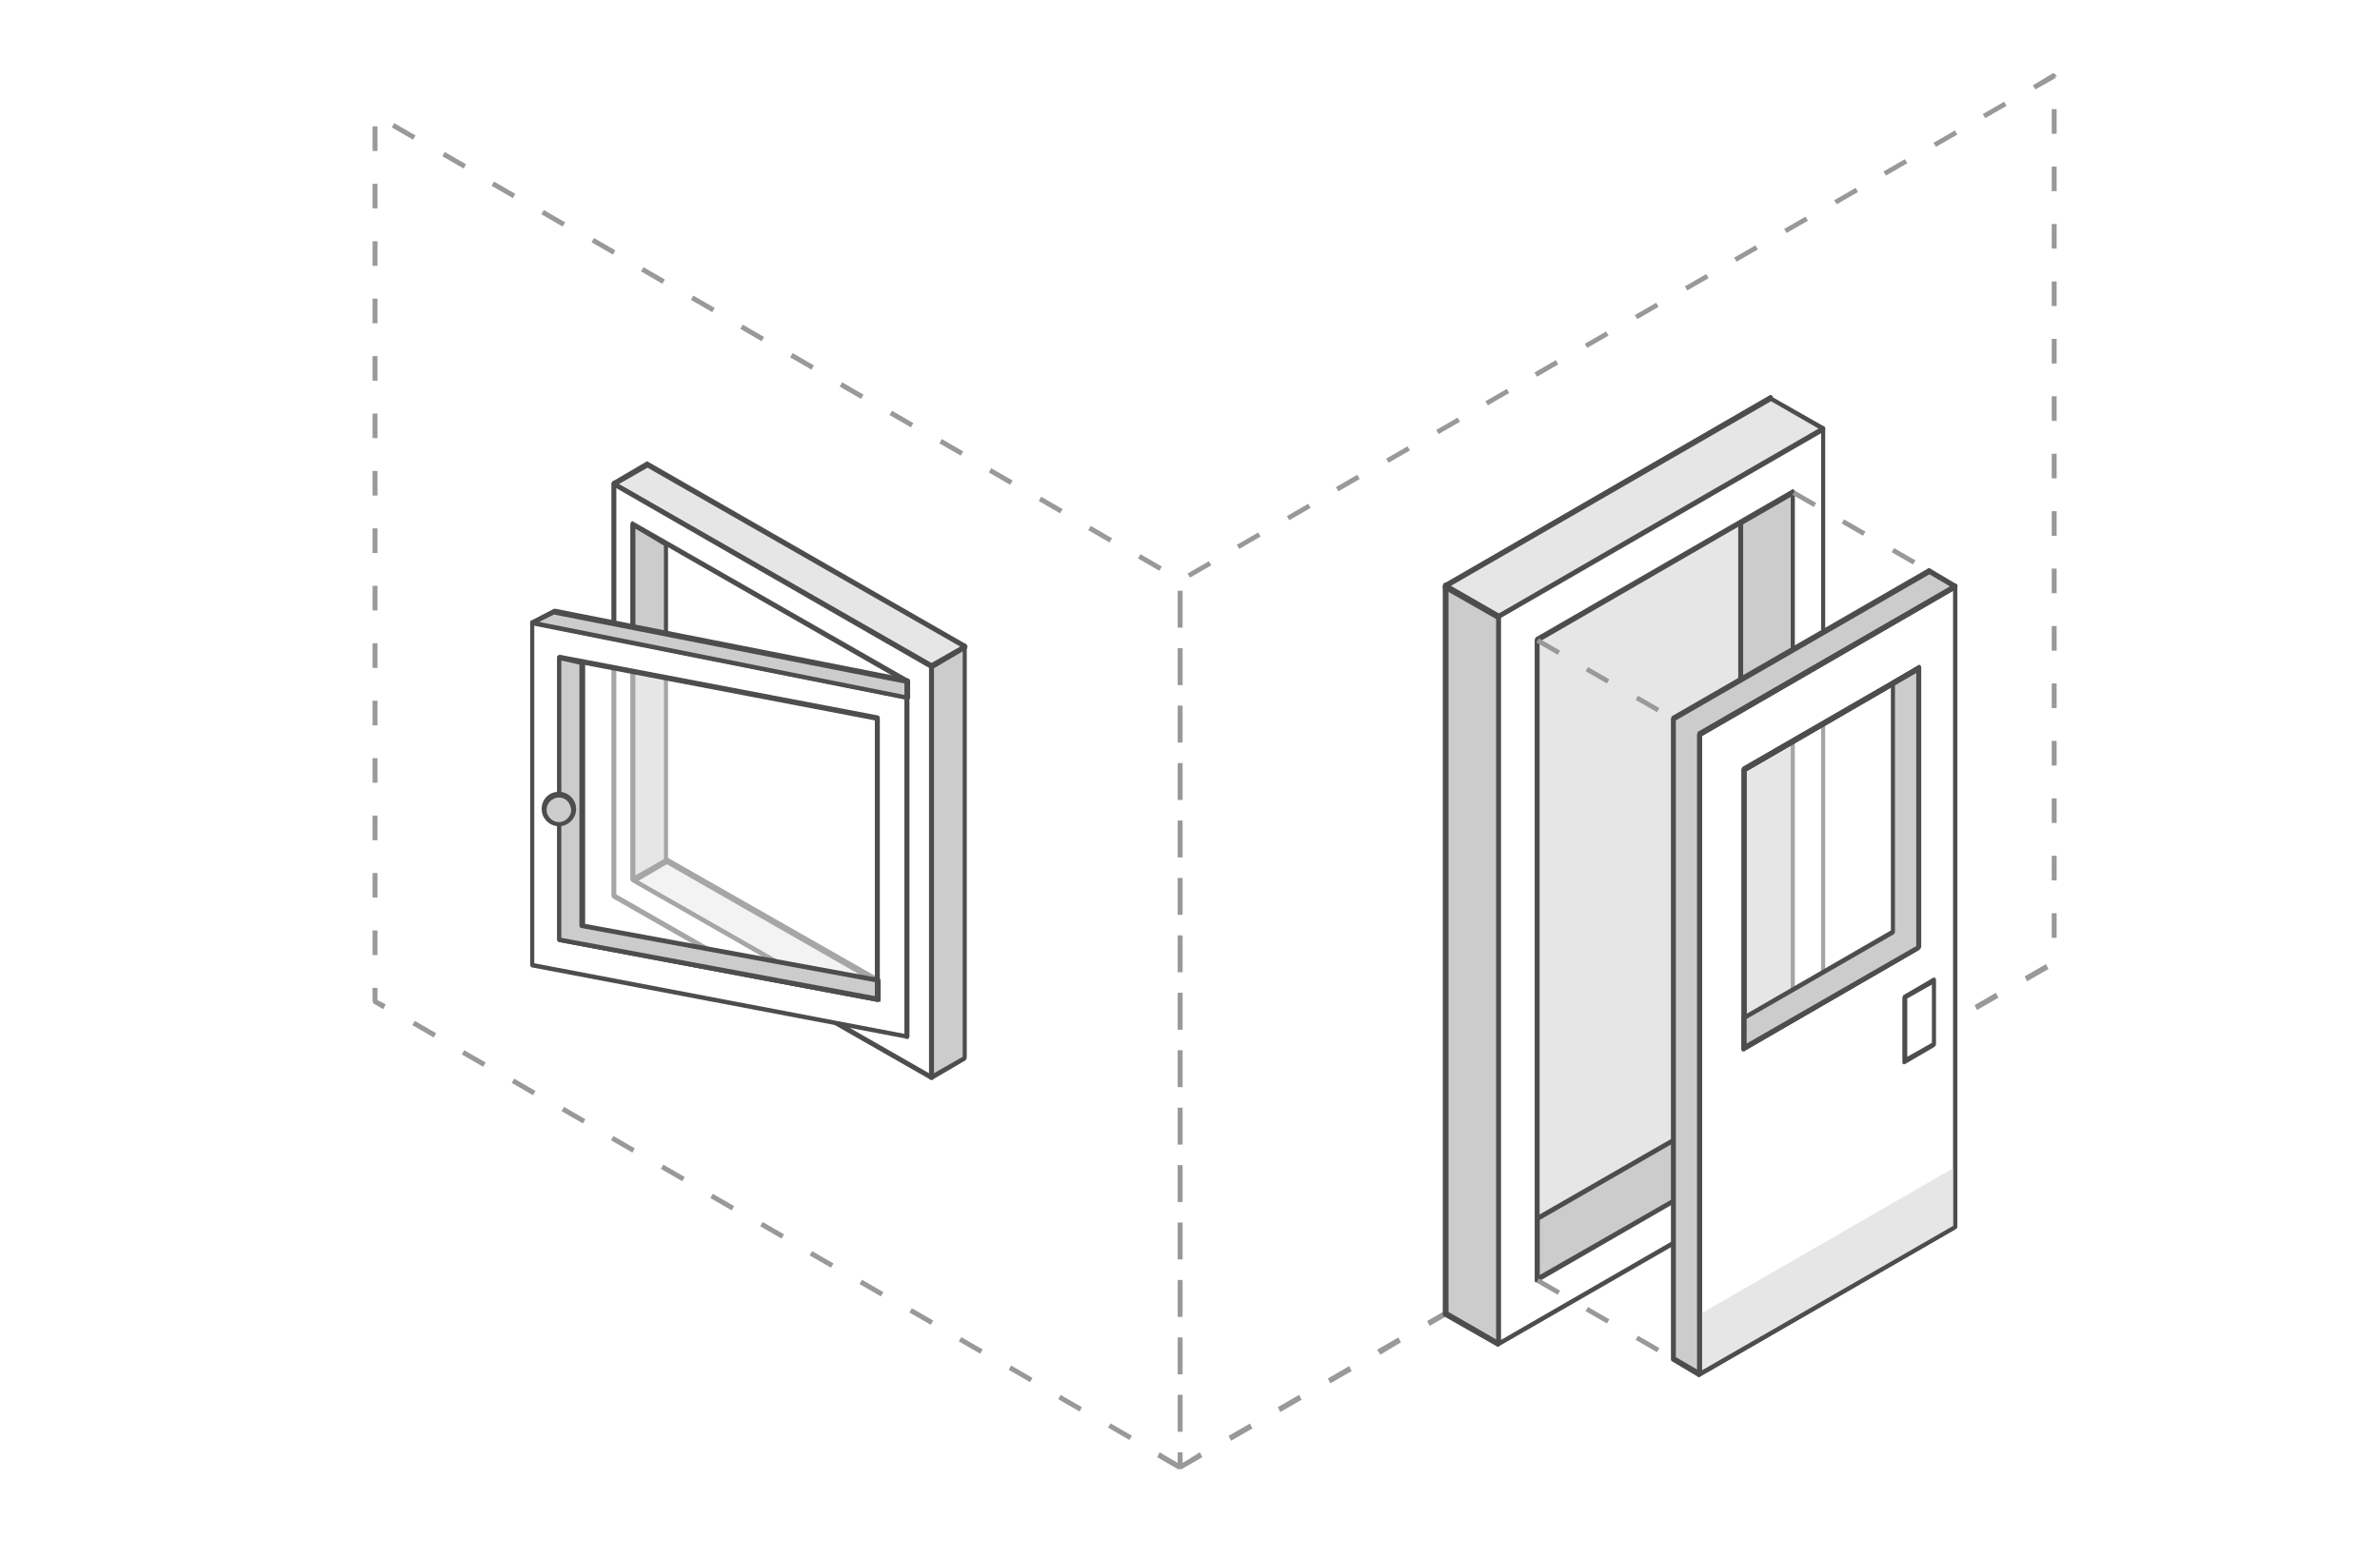 <svg enable-background="new 0 0 290 190" viewBox="0 0 290 190" xmlns="http://www.w3.org/2000/svg"><path d="m0 0h290v190h-290z" fill="#fff"/><path d="m176.2 160.1 39.1-28.8.5-82.7-39.6 22.8z" fill="#e6e6e6"/><path d="m176.2 160.4h-.1c-.1-.1-.2-.2-.2-.3v-88.7c0-.1.1-.2.1-.3l39.6-22.9c.1-.1.2-.1.3 0s.2.2.1.3l-.4 82.7c0 .1 0 .2-.1.2l-39.2 28.8c0 .2-.1.2-.1.2zm.3-88.8v87.9l38.6-28.3.4-82.1z" fill="#4d4d4d"/><g fill="#999"><path d="m156.8 62.9.3.5 2.6-1.5-.3-.5z"/><path d="m161.8 168 .3.6 2.6-1.5-.3-.6z"/><path d="m162.8 58.6h3v.6h-3z" transform="matrix(.865 -.501 .501 .865 -7.399 90.239)"/><path d="m167.8 164.5.4.6 2.5-1.5-.3-.6z"/><path d="m168.9 55.9.3.5 2.6-1.5-.3-.5z"/><path d="m149.7 175 .3.6 2.6-1.5-.3-.6z"/><path d="m155.7 171.5.3.6 2.6-1.5-.3-.6z"/><path d="m150.7 66.4.3.5 2.6-1.5-.3-.5z"/><path d="m187 44.6h3v.6h-3z" transform="matrix(.865 -.501 .501 .865 2.879 100.504)"/><path d="m144.7 69.9.3.5 2.6-1.5-.3-.5z"/><path d="m192.1 150.5.3.6 2.6-1.5-.3-.6z"/><path d="m186 153.2h3v.6h-3z" transform="matrix(.865 -.501 .501 .865 -51.701 114.6)"/><path d="m181 48.9.3.5 2.6-1.5-.3-.5z"/><path d="m173.9 161 .3.6 2.6-1.5-.3-.6z"/><path d="m175 52.4.3.5 2.6-1.5-.3-.5z"/><path d="m180 157.5.3.6 2.6-1.5-.3-.6z"/><path d="m144.1 96v-1.5-1.5h-.6v1.5 1.5 1.5h.6z"/><path d="m144.1 138v-1.5-1.5h-.6v1.5 1.5 1.5h.6z"/><path d="m144.1 152v-1.5-1.5h-.6v1.5 1.5 1.5h.6z"/><path d="m144.1 124v-1.5-1.5h-.6v1.5 1.5 1.5h.6z"/><path d="m144.1 131v-1.5-1.5h-.6v1.5 1.5 1.5h.6z"/><path d="m144.1 145v-1.5-1.5h-.6v1.5 1.5 1.5h.6z"/><path d="m144.1 159v-1.5-1.5h-.6v1.5 1.5 1.5h.6z"/><path d="m144.1 173v-1.5-1.5h-.6v1.5 1.5 1.5h.6z"/><path d="m144.1 166v-1.5-1.5h-.6v1.5 1.5 1.5h.6z"/><path d="m144.1 75v-1.5-1.5h-.6v1.5 1.5 1.5h.6z"/><path d="m144.1 89v-1.5-1.5h-.6v1.5 1.5 1.5h.6z"/><path d="m144.1 82v-1.5-1.5h-.6v1.5 1.5 1.5h.6z"/><path d="m144.1 178.3v-1.3h-.6v1.3l-2.2-1.3-.3.6 2.6 1.5.2-.1.1.1 2.6-1.5-.3-.6z"/><path d="m193.1 41.9.3.5 2.6-1.5-.3-.5z"/><path d="m144.1 117v-1.5-1.5h-.6v1.5 1.5 1.5h.6z"/><path d="m144.1 110v-1.5-1.5h-.6v1.5 1.5 1.5h.6z"/><path d="m144.1 103v-1.5-1.5h-.6v1.5 1.5 1.5h.6z"/><path d="m250 83.3h.6v3h-.6z"/><path d="m198.2 147 .3.6 2.6-1.5-.3-.6z"/><path d="m250 76.3h.6v3h-.6z"/><path d="m250 69.3h.6v3h-.6z"/><path d="m250 90.3h.6v3h-.6z"/><path d="m250 111.3h.6v3h-.6z"/><path d="m250 97.3h.6v3h-.6z"/><path d="m250 62.3h.6v3h-.6z"/><path d="m250 104.3h.6v3h-.6z"/><path d="m250 20.3h.6v3h-.6z"/><path d="m250 13.3h.6v3h-.6z"/><path d="m246.7 119 .3.6 2.6-1.5-.3-.6z"/><path d="m250.2 8.9-2.5 1.5.3.5 2.5-1.4-.1-.2h.2v-.1z"/><path d="m250 48.3h.6v3h-.6z"/><path d="m250 55.3h.6v3h-.6z"/><path d="m250 27.3h.6v3h-.6z"/><path d="m250 34.3h.6v3h-.6z"/><path d="m250 41.3h.6v3h-.6z"/><path d="m211.3 31.4.3.5 2.6-1.5-.3-.5z"/><path d="m216.3 136.5.3.6 2.6-1.5-.3-.6z"/><path d="m210.2 139.2h3v.6h-3z" transform="matrix(.865 -.501 .501 .865 -41.422 124.865)"/><path d="m199.2 38.4.3.5 2.6-1.5-.3-.5z"/><path d="m205.3 34.9.3.5 2.6-1.5-.3-.5z"/><path d="m217.4 27.9.3.5 2.6-1.5-.3-.5z"/><path d="m241.6 13.9.3.5 2.6-1.5-.3-.5z"/><path d="m204.2 143.5.3.6 2.6-1.5-.3-.6z"/><path d="m234.5 125.2h3v.6h-3z" transform="matrix(.865 -.501 .501 .865 -31.144 135.129)"/><path d="m229.5 20.9.3.5 2.6-1.5-.3-.5z"/><path d="m235.6 17.4.3.5 2.6-1.5-.3-.5z"/><path d="m240.6 122.5.3.6 2.6-1.5-.3-.6z"/><path d="m222.4 133 .3.6 2.6-1.5-.3-.6z"/><path d="m228.5 129.5.3.6 2.6-1.5-.3-.6z"/><path d="m223.5 24.4.3.5 2.6-1.5-.3-.5z"/><path d="m45.4 78.4h.6v3h-.6z"/><path d="m45.4 71.4h.6v3h-.6z"/><path d="m45.4 85.4h.6v3h-.6z"/><path d="m45.4 64.4h.6v3h-.6z"/><path d="m45.4 99.4h.6v3h-.6z"/><path d="m45.4 92.4h.6v3h-.6z"/><path d="m45.4 113.4h.6v3h-.6z"/><path d="m45.4 22.4h.6v3h-.6z"/><path d="m45.4 15.4h.6v3h-.6z"/><path d="m46 120.4h-.6v1.6l.1.3 1.2.7.3-.6-1-.5z"/><path d="m45.4 29.4h.6v3h-.6z"/><path d="m45.4 43.4h.6v3h-.6z"/><path d="m45.4 50.4h.6v3h-.6z"/><path d="m45.4 36.4h.6v3h-.6z"/><path d="m45.4 57.4h.6v3h-.6z"/><path d="m45.4 106.4h.6v3h-.6z"/><path d="m111.9 159h.6v3h-.6z" transform="matrix(.501 -.866 .866 .501 -82.945 177.208)"/><path d="m117.9 162.5h.6v3h-.6z" transform="matrix(.501 -.866 .866 .501 -82.958 184.174)"/><path d="m115.6 53.1h.6v3h-.6z" transform="matrix(.501 -.866 .866 .501 10.558 127.537)"/><path d="m109.5 49.6h.6v3h-.6z" transform="matrix(.501 -.866 .866 .501 10.579 120.558)"/><path d="m99.7 152h.6v3h-.6z" transform="matrix(.501 -.866 .866 .501 -82.925 163.194)"/><path d="m103.4 46.1h.6v3h-.6z" transform="matrix(.501 -.866 .866 .501 10.589 113.563)"/><path d="m105.8 155.5h.6v3h-.6z" transform="matrix(.501 -.866 .866 .501 -82.934 170.214)"/><path d="m130 169.5h.6v3h-.6z" transform="matrix(.501 -.866 .866 .501 -82.976 198.191)"/><path d="m133.7 63.6h.6v3h-.6z" transform="matrix(.501 -.866 .866 .501 10.537 148.535)"/><path d="m136.1 173h.6v3h-.6z" transform="matrix(.501 -.866 .866 .501 -82.987 205.186)"/><path d="m139.8 67.1h.6v3h-.6z" transform="matrix(.501 -.866 .866 .501 10.514 155.511)"/><path d="m97.4 42.6h.6v3h-.6z" transform="matrix(.501 -.866 .866 .501 10.591 106.557)"/><path d="m124 166h.6v3h-.6z" transform="matrix(.501 -.866 .866 .501 -82.969 191.168)"/><path d="m127.7 60.1h.6v3h-.6z" transform="matrix(.501 -.866 .866 .501 10.547 141.541)"/><path d="m121.6 56.6h.6v3h-.6z" transform="matrix(.501 -.866 .866 .501 10.547 134.53)"/><path d="m61 21.6h.6v3h-.6z" transform="matrix(.501 -.865 .865 .501 10.65 64.588)"/><path d="m63.4 131h.6v3h-.6z" transform="matrix(.501 -.866 .866 .501 -82.861 121.254)"/><path d="m48.9 14.5h.6v3h-.6z" transform="matrix(.501 -.866 .866 .501 10.678 50.608)"/><path d="m93.7 148.5h.6v3h-.6z" transform="matrix(.501 -.866 .866 .501 -82.914 156.201)"/><path d="m55 18.1h.6v3h-.6z" transform="matrix(.501 -.866 .866 .501 10.667 57.602)"/><path d="m51.3 124h.6v3h-.6z" transform="matrix(.501 -.866 .866 .501 -82.838 107.246)"/><path d="m69.5 134.5h.6v3h-.6z" transform="matrix(.501 -.866 .866 .501 -82.87 128.227)"/><path d="m57.3 127.5h.6v3h-.6z" transform="matrix(.501 -.866 .866 .501 -82.851 114.26)"/><path d="m67.1 25.1h.6v3h-.6z" transform="matrix(.501 -.865 .865 .501 10.638 71.581)"/><path d="m87.6 145h.6v3h-.6z" transform="matrix(.501 -.866 .866 .501 -82.903 149.231)"/><path d="m85.3 35.6h.6v3h-.6z" transform="matrix(.501 -.866 .866 .501 10.62 92.58)"/><path d="m91.3 39.1h.6v3h-.6z" transform="matrix(.501 -.866 .866 .501 10.602 99.563)"/><path d="m73.2 28.6h.6v3h-.6z" transform="matrix(.501 -.866 .866 .501 10.641 78.591)"/><path d="m75.5 138h.6v3h-.6z" transform="matrix(.501 -.866 .866 .501 -82.882 135.22)"/><path d="m81.6 141.5h.6v3h-.6z" transform="matrix(.501 -.866 .866 .501 -82.892 142.237)"/><path d="m79.2 32.1h.6v3h-.6z" transform="matrix(.501 -.866 .866 .501 10.631 85.586)"/></g><path d="m218.6 138-31.3 18v-7.4l24.8-14.3z" fill="#ccc"/><path d="m187.3 156.3c-.1 0-.1 0-.2 0-.1-.1-.1-.2-.1-.3v-7.4c0-.1.1-.2.1-.3l24.9-14.3c.1-.1.2-.1.3 0l6.5 3.7c.1.1.1.2.1.3s-.1.2-.2.3l-31.2 18s-.1 0-.2 0zm.3-7.6v6.7l30.4-17.4-5.9-3.4z" fill="#4d4d4d"/><path d="m182.6 163.8v-88.6l-6.4-3.8v88.7z" fill="#ccc"/><path d="m182.6 164.1c-.1 0-.1 0-.2 0l-6.5-3.7c-.1-.1-.1-.2-.1-.3v-88.7c0-.1.1-.2.1-.3.1-.1.2-.1.3 0l6.5 3.7c.1.1.1.2.1.3v88.6c0 .1-.1.2-.1.3s0 .1-.1.1zm-6.1-4.2 5.9 3.4v-88l-5.9-3.4z" fill="#4d4d4d"/><path d="m218.6 138v-78l-6.5 3.7v70.6z" fill="#ccc"/><path d="m218.6 138.3c-.1 0-.1 0-.2 0l-6.5-3.7c-.1-.1-.1-.2-.1-.3v-70.6c0-.1.1-.2.1-.3l6.5-3.7c.1-.1.2-.1.3 0s.1.2.1.3v78c0 .1-.1.2-.1.3zm-6.2-4.2 5.9 3.4v-77l-5.9 3.4z" fill="#4d4d4d"/><path d="m222.2 52.3-39.6 22.9-6.4-3.8 39.6-22.8z" fill="#e6e6e6"/><path d="m182.6 75.5c-.1 0-.1 0-.2 0l-6.5-3.7c-.1-.1-.1-.2-.1-.3s.1-.2.1-.3l39.6-22.9c.1-.1.2-.1.3 0l6.5 3.7c.1.1.1.2.1.3s-.1.2-.1.3l-39.6 22.9s0 0-.1 0zm-5.8-4.1 5.9 3.4 39-22.5-5.9-3.4z" fill="#4d4d4d"/><path d="m182.6 75.2v88.6l39.6-22.8v-88.7zm36 62.8-31.2 18v-78l31.2-18z" fill="#fff"/><path d="m182.6 164.1c-.1 0-.1 0-.2 0-.1-.1-.1-.2-.1-.3v-88.6c0-.1.1-.2.1-.3l39.6-22.9c.1-.1.2-.1.3 0s.1.2.1.3v88.7c0 .1-.1.2-.2.3l-39.6 22.8c.1 0 .1 0 0 0zm.3-88.8v88l39-22.5v-88zm4.4 81c-.1 0-.1 0-.2 0-.1-.1-.1-.2-.1-.3v-78c0-.1.1-.2.1-.3l31.2-18c.1-.1.2-.1.3 0s.1.2.1.3v78c0 .1-.1.2-.2.3zm.3-78.1v77.3l30.6-17.6v-77.4z" fill="#4d4d4d"/><path d="m77.1 107.3 33.4 19v-4.7l-29.3-16.7z" fill="#e6e6e6"/><path d="m110.5 126.6c-.1 0-.1 0-.1 0l-33.4-19.1c-.1-.1-.2-.2-.2-.3s.1-.2.1-.3l4.1-2.4c.1-.1.2-.1.3 0l29.3 16.7c.1.1.2.2.2.3v4.7c0 .1-.1.2-.1.3-.1.1-.1.1-.2.1zm-32.8-19.3 32.5 18.6v-4l-29-16.6z" fill="#4d4d4d"/><path d="m113.5 131.3v-50.1l4.1-2.4v50.1z" fill="#ccc"/><path d="m113.5 131.6c-.1 0-.1 0-.2 0-.1-.1-.1-.2-.1-.3v-50.1c0-.1.1-.2.1-.3l4.1-2.4c.1-.1.2-.1.3 0s.1.2.1.3v50.1c0 .1-.1.2-.1.3l-4.1 2.4s0 0-.1 0zm.3-50.2v49.4l3.5-2v-49.5z" fill="#4d4d4d"/><path d="m77.1 107.3v-43.4l4.1 2.4v38.6z" fill="#ccc"/><path d="m77.1 107.6c-.1 0-.1 0-.2 0-.1-.1-.1-.2-.1-.3v-43.3c0-.1.1-.2.1-.3.1-.1.2-.1.3 0l4.1 2.4c.1.1.1.2.1.3v38.6c0 .1-.1.2-.1.3l-4.1 2.4c0-.2 0-.1-.1-.1zm.3-43.2v42.3l3.5-2v-38.2z" fill="#4d4d4d"/><path d="m74.8 59 38.7 22.2 4.1-2.4-38.7-22.2z" fill="#e6e6e6"/><path d="m113.5 81.5c-.1 0-.1 0-.1 0l-38.7-22.2c-.1-.1-.2-.2-.2-.3s.1-.2.1-.3l4.1-2.4c.1-.1.2-.1.3 0l38.7 22.2c.1.1.2.2.2.3s-.1.2-.1.3l-4.1 2.4c-.1 0-.1 0-.2 0zm-38.1-22.5 38.1 21.8 3.5-2-38.1-21.8z" fill="#4d4d4d"/><path d="m74.8 59v50.2l38.7 22.1v-50.1zm2.3 4.9 33.4 19.1v43.3l-33.4-19.1z" fill="#fff"/><path d="m113.5 131.6c-.1 0-.1 0-.1 0l-38.7-22.1c-.1-.1-.2-.2-.2-.3v-50.2c0-.1.1-.2.1-.3.1-.1.2-.1.3 0l38.7 22.2c.1.1.2.2.2.3v50.1c0 .1-.1.2-.1.3-.1 0-.1 0-.2 0zm-38.4-22.6 38.1 21.8v-49.4l-38.1-21.9zm35.4 17.6c-.1 0-.1 0-.1 0l-33.4-19.1c-.1-.1-.2-.2-.2-.3v-43.3c0-.1.1-.2.1-.3.1-.1.2-.1.3 0l33.4 19.1c.1.1.2.2.2.3v43.3c0 .1-.1.2-.1.3-.1 0-.1 0-.2 0zm-33.1-19.5 32.8 18.7v-42.6l-32.8-18.8z" fill="#4d4d4d"/><path d="m201.9 86.8-2.6-1.5.3-.5 2.6 1.5zm-6.1-3.5-2.6-1.5.3-.5 2.6 1.5zm-6-3.5-2.6-1.5.3-.5 2.6 1.5z" fill="#999"/><path d="m233.1 68.8-2.6-1.5.3-.5 2.6 1.5zm-6.1-3.5-2.6-1.5.3-.5 2.6 1.5zm-6-3.5-2.6-1.5.3-.5 2.6 1.5z" fill="#999"/><path d="m201.9 164.8-2.6-1.5.3-.5 2.6 1.5zm-6.1-3.5-2.6-1.5.3-.5 2.6 1.5zm-6-3.5-2.6-1.5.3-.5 2.6 1.5z" fill="#999"/><g opacity=".5"><path d="m233.9 115.5-21.4 12.3v-34l21.4-12.3z" fill="#fff"/><path d="m212.5 128.1c-.1 0-.1 0-.2 0-.1-.1-.1-.2-.1-.3v-34c0-.1.1-.2.1-.3l21.3-12.3c.1-.1.2-.1.3 0s.1.2.1.3v34c0 .1-.1.2-.2.3l-21.1 12.2c-.1.1-.1.1-.2.1zm.3-34.1v33.3l20.7-11.9v-33.4z" fill="#4d4d4d"/></g><path d="m235.1 69.6-31.2 18v78l3.2 1.9 28-19.8 3.2-76.1zm-1.2 45.9-21.3 12.3v-34l21.3-12.3z" fill="#ccc"/><path d="m207.1 167.8c-.1 0-.1 0-.2 0l-3.2-1.9c-.1-.1-.1-.2-.1-.3v-78c0-.1.1-.2.1-.3l31.2-18c.1-.1.2-.1.3 0l3.2 1.9c.1.1.2.2.1.3l-3.2 76.1c0 .1-.1.2-.1.2l-28 19.8c0 .1-.1.2-.1.2zm-2.9-2.4 2.9 1.7 27.7-19.6 3.2-75.8-2.9-1.7-30.9 17.8zm8.3-37.3c-.1 0-.1 0-.2 0-.1-.1-.1-.2-.1-.3v-34c0-.1.1-.2.1-.3l21.3-12.3c.1-.1.2-.1.3 0s.1.2.1.3v34c0 .1-.1.2-.2.3l-21.1 12.2c-.1.1-.1.1-.2.1zm.3-34.1v33.3l20.7-11.9v-33.4z" fill="#4d4d4d"/><path d="m207.1 89.5v78l31.2-18v-78zm26.8 26-21.3 12.3v-34l21.3-12.3z" fill="#fff"/><path d="m207.1 167.8c-.1 0-.1 0-.2 0-.1-.1-.1-.2-.1-.3v-78c0-.1.1-.2.1-.3l31.2-18c.1-.1.2-.1.3 0s.1.2.1.3v78c0 .1-.1.2-.2.3zm.3-78.1v77.3l30.6-17.6v-77.4zm5.1 38.4c-.1 0-.1 0-.2 0-.1-.1-.1-.2-.1-.3v-34c0-.1.1-.2.1-.3l21.3-12.3c.1-.1.2-.1.3 0s.1.2.1.3v34c0 .1-.1.2-.2.3l-21.1 12.2c-.1.1-.1.1-.2.1zm.3-34.1v33.3l20.7-11.9v-33.4z" fill="#4d4d4d"/><path d="m230.7 83.3v30.3l-18.2 10.5v3.7l21.4-12.3v-34z" fill="#ccc"/><path d="m212.5 128.1c-.1 0-.1 0-.2 0-.1-.1-.1-.2-.1-.3v-3.7c0-.1.1-.2.2-.3l18-10.4v-30.1c0-.1.1-.2.1-.3l3.2-1.9c.1-.1.2-.1.3 0s.1.2.1.3v34c0 .1-.1.2-.2.3l-21.2 12.3c-.1.1-.1.1-.2.1zm.3-3.9v3l20.7-11.9v-33.3l-2.6 1.5v30.1c0 .1-.1.2-.2.3z" fill="#4d4d4d"/><path d="m235.7 127.3-3.6 2.1v-7.8l3.6-2.1z" fill="#fff"/><path d="m232.1 129.7c-.1 0-.1 0-.2 0-.1-.1-.1-.2-.1-.3v-7.8c0-.1.1-.2.1-.3l3.6-2.1c.1-.1.2-.1.3 0s.1.2.1.3v7.8c0 .1-.1.2-.2.3zm.3-8v7.1l3-1.7v-7.1z" fill="#4d4d4d"/><path d="m207.1 160.2v7.3l31.2-18v-7.3z" fill="#e6e6e6"/><path d="m207.1 167.8c-.1 0-.1 0-.2 0-.1-.1-.1-.2-.1-.3v-78c0-.1.1-.2.1-.3l31.2-18c.1-.1.2-.1.3 0s.1.2.1.3v78c0 .1-.1.2-.2.3zm.3-78.1v77.3l30.6-17.6v-77.4zm5.1 38.4c-.1 0-.1 0-.2 0-.1-.1-.1-.2-.1-.3v-34c0-.1.1-.2.1-.3l21.3-12.3c.1-.1.2-.1.3 0s.1.2.1.3v34c0 .1-.1.2-.2.3l-21.1 12.2c-.1.1-.1.1-.2.1zm.3-34.1v33.3l20.7-11.9v-33.4z" fill="#4d4d4d"/><path d="m64.8 75.9v41.8l45.7 8.7v-41.4zm42.1 45.9-38.8-7.3v-34.4l38.8 7.4z" fill="#fff"/><path d="m110.5 126.6-45.7-8.7c-.1 0-.2-.2-.2-.3v-41.7c0-.1 0-.2.1-.2.1-.1.2-.1.2-.1l45.7 9.1c.1 0 .2.2.2.3v41.3c0 .1 0 .2-.1.2 0 .1-.1.1-.2.1zm-45.4-9.2 45.1 8.6v-40.8l-45.1-9zm41.8 4.7-38.8-7.3c-.1 0-.2-.2-.2-.3v-34.4c0-.1 0-.2.1-.2.1-.1.2-.1.2-.1l38.8 7.4c.1 0 .2.2.2.3v34.2c0 .1 0 .2-.1.2 0 .2-.1.2-.2.2zm-38.5-7.8 38.2 7.1v-33.6l-38.2-7.3z" fill="#4d4d4d"/><g opacity=".5"><path d="m106.9 121.8-38.8-7.2v-34.4l38.8 7.4z" fill="#fff"/><path d="m106.9 122.1-38.8-7.3c-.1 0-.2-.2-.2-.3v-34.3c0-.1 0-.2.1-.2.1-.1.2-.1.2-.1l38.8 7.4c.1 0 .2.2.2.3v34.2c0 .1 0 .2-.1.2 0 .1-.1.1-.2.1zm-38.5-7.8 38.2 7.1v-33.6l-38.2-7.3z" fill="#4d4d4d"/></g><path d="m70.9 112.8v-32l-2.8-.6v34.4l38.8 7.2v-2.3z" fill="#ccc"/><path d="m106.9 122.1-38.8-7.3c-.1 0-.2-.2-.2-.3v-34.3c0-.1 0-.2.1-.2.1-.1.2-.1.3-.1l2.8.6c.1 0 .2.2.2.3v31.8l35.8 6.6c.1 0 .2.2.2.3v2.4c0 .1 0 .2-.1.2s-.2 0-.3 0zm-38.5-7.8 38.2 7.1v-1.7l-35.8-6.6c-.1 0-.2-.2-.2-.3v-31.8l-2.2-.5z" fill="#4d4d4d"/><path d="m64.8 75.9 2.7-1.4 43 8.5v2z" fill="#ccc"/><path d="m110.5 85.3-45.7-9.1c-.1 0-.2-.1-.2-.3 0-.1 0-.3.2-.3l2.7-1.4h.2l43 8.5c.1 0 .2.2.2.3v2c0 .1 0 .2-.1.2-.1.1-.2.1-.3.1zm-44.8-9.5 44.5 8.9v-1.4l-42.7-8.4z" fill="#4d4d4d"/><circle cx="68.1" cy="98.6" fill="#ccc" r="1.8"/><path d="m68.1 100.7c-1.1 0-2.1-.9-2.1-2.1s.9-2.1 2.1-2.1c1.1 0 2.1.9 2.1 2.1s-1 2.1-2.1 2.1zm0-3.5c-.8 0-1.5.7-1.5 1.5s.7 1.5 1.5 1.5 1.5-.7 1.5-1.5c-.1-.9-.7-1.5-1.5-1.5z" fill="#4d4d4d"/></svg>